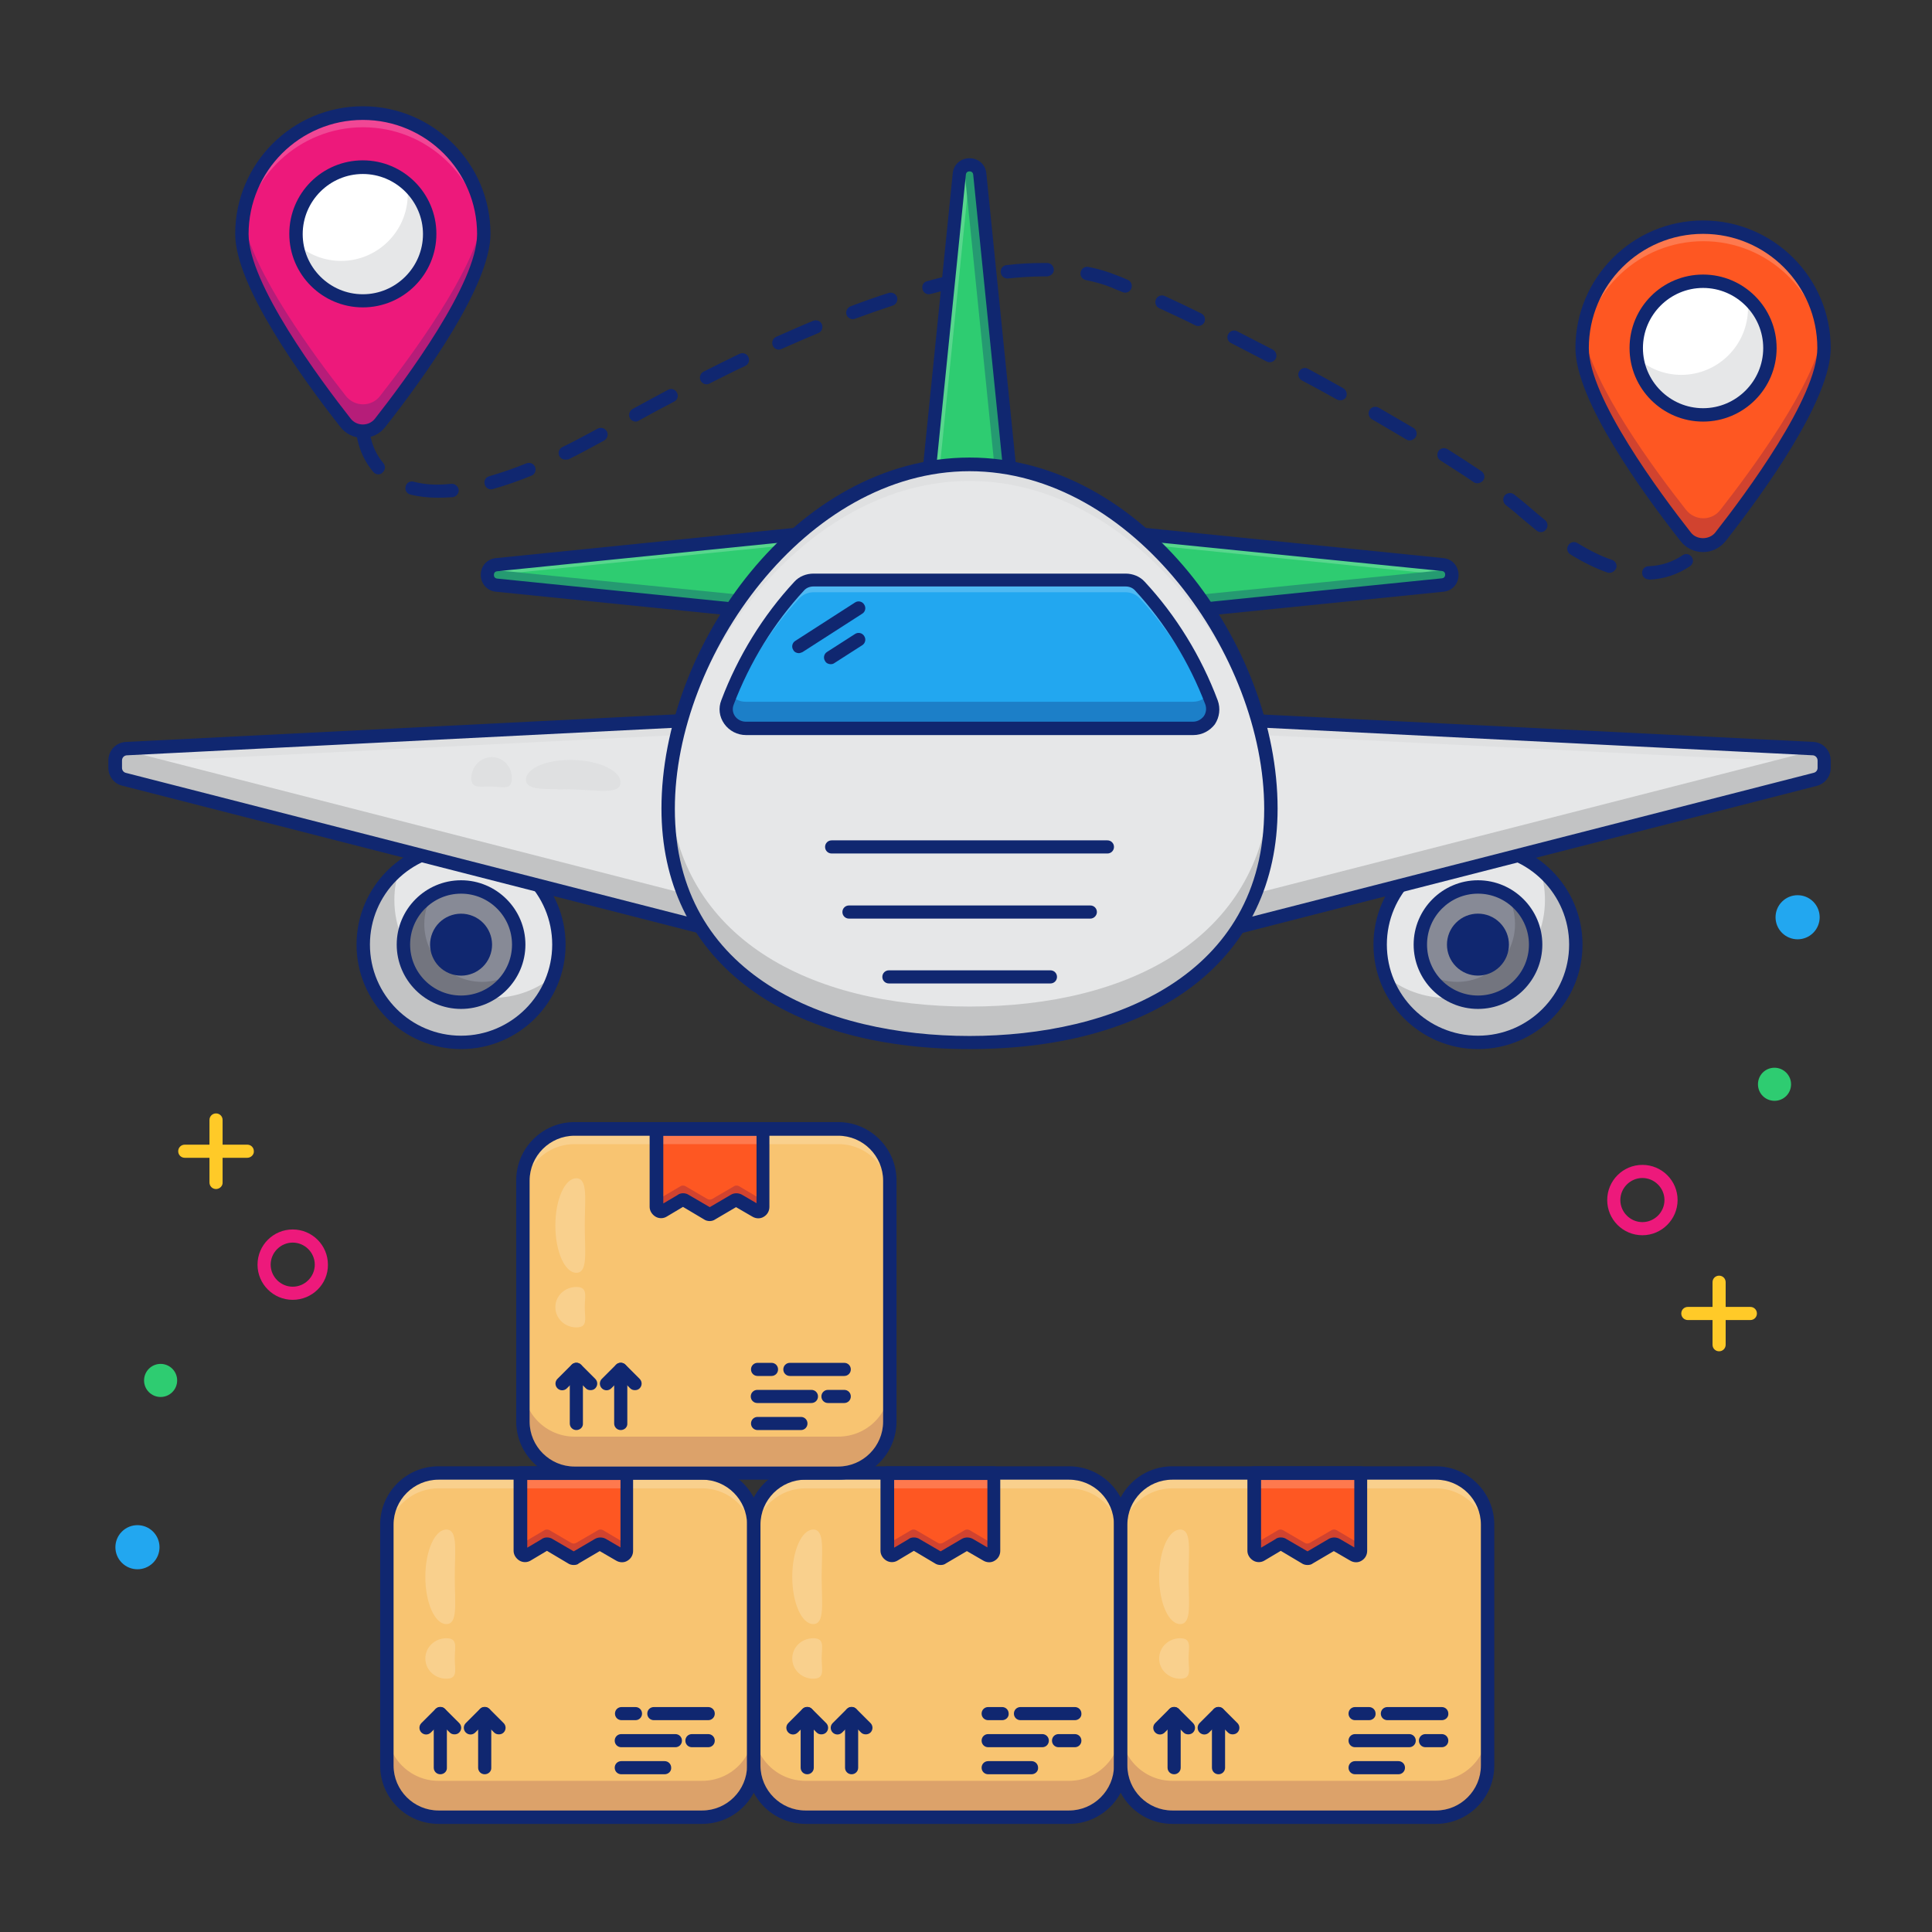 <svg width="200" height="200" viewBox="0 0 200 200" fill="none" xmlns="http://www.w3.org/2000/svg">
<rect x="0" y="0" width="200" height="200" fill="#333333" stroke="none"/>
<path d="M170.674 59.977C170.293 59.977 169.994 59.678 169.994 59.325C169.967 58.945 170.266 58.618 170.647 58.618C171.952 58.564 173.148 58.184 174.181 57.477C174.507 57.259 174.915 57.341 175.133 57.667C175.35 57.993 175.269 58.401 174.942 58.618C173.692 59.461 172.251 59.95 170.701 60.005C170.701 59.977 170.674 59.977 170.674 59.977ZM166.623 59.298C166.541 59.298 166.46 59.298 166.405 59.271C165.182 58.836 163.877 58.211 162.572 57.395C162.246 57.205 162.137 56.77 162.354 56.444C162.545 56.118 162.98 56.009 163.306 56.227C164.557 56.988 165.753 57.586 166.895 57.966C167.248 58.102 167.438 58.483 167.303 58.836C167.167 59.108 166.895 59.298 166.623 59.298ZM177.253 55.629C177.145 55.629 177.036 55.602 176.927 55.547C176.601 55.384 176.465 54.949 176.628 54.623C176.764 54.378 176.818 54.242 176.818 54.215C176.954 53.862 177.362 53.672 177.716 53.808C178.069 53.944 178.259 54.351 178.123 54.705C178.123 54.705 178.042 54.922 177.879 55.248C177.743 55.493 177.498 55.629 177.253 55.629ZM159.5 55.085C159.336 55.085 159.2 55.031 159.065 54.922C158.494 54.46 157.923 53.971 157.297 53.454C156.889 53.074 156.4 52.693 155.884 52.286C155.584 52.041 155.53 51.606 155.748 51.307C155.992 51.008 156.427 50.954 156.726 51.171C157.27 51.606 157.787 52.014 158.222 52.394C158.82 52.911 159.364 53.373 159.935 53.835C160.234 54.079 160.288 54.514 160.043 54.813C159.907 55.004 159.717 55.085 159.5 55.085ZM45.337 51.525C44.304 51.525 43.352 51.416 42.482 51.198C42.102 51.09 41.884 50.736 41.993 50.356C42.074 49.975 42.455 49.758 42.836 49.867C43.95 50.166 45.201 50.247 46.723 50.084C47.104 50.057 47.43 50.329 47.485 50.709C47.512 51.09 47.24 51.416 46.859 51.47C46.316 51.497 45.799 51.525 45.337 51.525ZM50.829 50.655C50.53 50.655 50.258 50.465 50.176 50.138C50.068 49.758 50.285 49.377 50.666 49.296C51.862 48.943 53.167 48.508 54.499 47.964C54.853 47.828 55.261 47.991 55.396 48.345C55.532 48.698 55.369 49.106 55.016 49.242C53.629 49.812 52.27 50.274 51.019 50.628C50.965 50.628 50.883 50.655 50.829 50.655ZM152.947 50.03C152.811 50.03 152.675 50.002 152.567 49.921C151.506 49.187 150.337 48.453 149.114 47.665C148.787 47.475 148.706 47.04 148.896 46.714C149.087 46.388 149.522 46.306 149.848 46.496C151.098 47.285 152.268 48.046 153.355 48.779C153.681 48.997 153.763 49.432 153.545 49.731C153.382 49.921 153.165 50.03 152.947 50.03ZM39.165 49.106C38.975 49.106 38.785 49.024 38.649 48.861C37.017 46.958 36.881 44.784 36.881 44.675C36.854 44.295 37.153 43.969 37.534 43.941C37.914 43.941 38.241 44.213 38.268 44.594C38.268 44.621 38.377 46.415 39.682 47.937C39.926 48.236 39.899 48.671 39.6 48.915C39.491 49.051 39.328 49.106 39.165 49.106ZM58.523 47.584C58.278 47.584 58.034 47.448 57.898 47.203C57.735 46.85 57.87 46.442 58.224 46.279C59.393 45.708 60.617 45.056 61.867 44.376C62.193 44.186 62.629 44.322 62.819 44.648C63.009 44.974 62.873 45.409 62.547 45.599C61.269 46.306 60.046 46.958 58.849 47.556C58.741 47.556 58.632 47.584 58.523 47.584ZM145.933 45.599C145.824 45.599 145.688 45.572 145.579 45.491C144.41 44.811 143.241 44.105 142.018 43.398C141.691 43.208 141.583 42.773 141.773 42.447C141.963 42.12 142.398 42.012 142.725 42.202C143.948 42.909 145.144 43.615 146.313 44.295C146.64 44.485 146.748 44.92 146.558 45.246C146.395 45.464 146.15 45.599 145.933 45.599ZM65.809 43.642C65.565 43.642 65.32 43.507 65.211 43.289C65.021 42.963 65.157 42.528 65.483 42.338C66.734 41.658 67.93 41.006 69.154 40.354C69.48 40.163 69.915 40.299 70.078 40.653C70.268 40.979 70.132 41.414 69.779 41.577C68.583 42.202 67.359 42.854 66.136 43.534C66.027 43.615 65.918 43.642 65.809 43.642ZM138.728 41.441C138.619 41.441 138.51 41.414 138.402 41.359C137.205 40.68 135.982 40.028 134.758 39.375C134.432 39.185 134.296 38.777 134.487 38.451C134.677 38.125 135.085 37.989 135.411 38.179C136.634 38.832 137.858 39.511 139.054 40.191C139.38 40.381 139.516 40.789 139.326 41.142C139.217 41.332 138.973 41.441 138.728 41.441ZM73.15 39.783C72.906 39.783 72.661 39.647 72.525 39.403C72.362 39.049 72.498 38.642 72.824 38.478C74.102 37.826 75.325 37.228 76.549 36.63C76.902 36.467 77.31 36.603 77.473 36.956C77.636 37.31 77.5 37.717 77.147 37.88C75.923 38.451 74.7 39.076 73.449 39.702C73.368 39.756 73.259 39.783 73.15 39.783ZM131.441 37.5C131.333 37.5 131.224 37.473 131.115 37.418C129.865 36.766 128.641 36.141 127.445 35.516C127.091 35.353 126.955 34.918 127.146 34.592C127.309 34.266 127.744 34.102 128.07 34.293C129.266 34.918 130.517 35.543 131.768 36.195C132.094 36.386 132.23 36.793 132.067 37.119C131.931 37.364 131.686 37.5 131.441 37.5ZM80.627 36.195C80.355 36.195 80.11 36.032 80.002 35.788C79.838 35.434 80.002 35.027 80.355 34.864C81.66 34.293 82.938 33.722 84.189 33.206C84.542 33.07 84.95 33.233 85.086 33.586C85.222 33.939 85.059 34.347 84.705 34.483C83.482 34.999 82.204 35.543 80.926 36.114C80.817 36.168 80.709 36.195 80.627 36.195ZM124.019 33.749C123.91 33.749 123.802 33.722 123.72 33.668C122.415 33.015 121.164 32.444 119.995 31.901C119.642 31.738 119.506 31.33 119.669 30.977C119.832 30.623 120.24 30.488 120.593 30.651C121.762 31.194 123.04 31.792 124.345 32.444C124.699 32.608 124.835 33.015 124.672 33.369C124.536 33.613 124.291 33.749 124.019 33.749ZM88.294 33.042C88.022 33.042 87.75 32.879 87.641 32.608C87.505 32.254 87.696 31.847 88.049 31.711C89.409 31.194 90.714 30.732 91.992 30.325C92.345 30.216 92.753 30.406 92.862 30.759C92.97 31.113 92.78 31.52 92.427 31.629C91.176 32.037 89.871 32.499 88.539 32.988C88.457 33.015 88.376 33.042 88.294 33.042ZM96.151 30.46C95.852 30.46 95.58 30.27 95.499 29.944C95.39 29.564 95.608 29.183 95.988 29.102C97.375 28.721 98.761 28.395 100.066 28.123C100.447 28.041 100.8 28.286 100.882 28.667C100.964 29.047 100.719 29.4 100.338 29.482C99.061 29.754 97.728 30.053 96.342 30.433C96.287 30.433 96.233 30.46 96.151 30.46ZM116.488 30.297C116.406 30.297 116.298 30.27 116.216 30.243C115.808 30.08 115.4 29.917 115.047 29.754C114.231 29.428 113.361 29.183 112.41 28.993C112.029 28.911 111.784 28.558 111.866 28.177C111.948 27.797 112.301 27.552 112.682 27.634C113.688 27.824 114.666 28.123 115.536 28.476C115.917 28.612 116.325 28.775 116.733 28.966C117.086 29.102 117.249 29.509 117.113 29.863C117.005 30.134 116.733 30.297 116.488 30.297ZM104.281 28.83C103.927 28.83 103.628 28.558 103.601 28.204C103.546 27.824 103.818 27.471 104.199 27.444C105.531 27.28 106.836 27.226 108.033 27.226H108.413C108.794 27.226 109.093 27.552 109.093 27.933C109.093 28.313 108.767 28.585 108.386 28.612H108.033C106.863 28.612 105.64 28.694 104.335 28.83C104.335 28.83 104.308 28.83 104.281 28.83Z" fill="#102770"/>
<path d="M94.357 66.799H106.375L101.454 18.012C101.318 16.735 99.442 16.735 99.333 18.012L94.357 66.799Z" fill="#2ECC71"/>
<g opacity="0.2">
<path d="M100.91 17.169C100.611 17.332 100.393 17.604 100.366 18.012L95.418 66.799H94.385L99.306 18.012C99.414 17.142 100.284 16.87 100.91 17.169Z" fill="white"/>
</g>
<path d="M101.427 18.012L106.375 66.799H104.825L99.931 18.529C99.877 18.121 99.66 17.849 99.388 17.686C99.768 16.735 101.318 16.843 101.427 18.012Z" fill="#259A71"/>
<path d="M106.375 67.506H94.357C94.167 67.506 93.977 67.425 93.841 67.289C93.705 67.153 93.65 66.963 93.678 66.745L98.626 17.958C98.707 17.034 99.442 16.381 100.366 16.381C101.29 16.381 102.024 17.034 102.106 17.958L107.054 66.745C107.081 66.935 107 67.126 106.891 67.289C106.755 67.425 106.565 67.506 106.375 67.506ZM95.119 66.12H105.613L100.747 18.094C100.719 17.795 100.502 17.74 100.366 17.74C100.23 17.74 100.013 17.795 99.985 18.094L95.119 66.12Z" fill="#102770"/>
<path d="M100.229 53.509V65.522L51.427 60.575C50.149 60.439 50.149 58.564 51.427 58.455L100.229 53.509Z" fill="#2ECC71"/>
<g opacity="0.2">
<path d="M50.585 60.032C50.748 59.733 51.02 59.515 51.428 59.488L100.23 54.541V53.509L51.428 58.455C50.557 58.537 50.258 59.434 50.585 60.032Z" fill="white"/>
</g>
<path d="M51.427 60.575L100.23 65.495V63.946L51.944 59.081C51.536 59.026 51.264 58.809 51.101 58.537C50.149 58.917 50.231 60.467 51.427 60.575Z" fill="#259A71"/>
<path d="M100.23 66.202C100.202 66.202 100.175 66.202 100.148 66.202L51.346 61.255C50.421 61.173 49.769 60.412 49.769 59.515C49.769 58.591 50.421 57.858 51.346 57.776L100.148 52.829C100.338 52.802 100.529 52.884 100.692 52.992C100.828 53.128 100.909 53.319 100.909 53.509V65.522C100.909 65.712 100.828 65.903 100.692 66.038C100.556 66.12 100.393 66.202 100.23 66.202ZM99.523 54.27L51.481 59.135C51.182 59.162 51.128 59.38 51.128 59.515C51.128 59.651 51.182 59.869 51.481 59.896L99.523 64.761V54.27Z" fill="#102770"/>
<path d="M54.897 104.957C58.858 100.998 58.858 94.579 54.897 90.62C50.937 86.661 44.516 86.661 40.556 90.62C36.596 94.579 36.596 100.998 40.556 104.957C44.516 108.916 50.937 108.916 54.897 104.957Z" fill="#E6E7E8"/>
<path d="M37.615 97.784C37.615 103.383 42.156 107.922 47.757 107.922C52.215 107.922 55.995 105.041 57.327 101.019C55.587 102.459 53.357 103.302 50.965 103.302C45.364 103.302 40.824 98.763 40.824 93.164C40.824 92.022 41.014 90.935 41.367 89.929C39.056 91.778 37.615 94.604 37.615 97.784Z" fill="#C2C3C4"/>
<path d="M48.689 103.688C51.95 103.159 54.164 100.087 53.635 96.827C53.106 93.568 50.033 91.354 46.773 91.883C43.512 92.412 41.297 95.483 41.827 98.743C42.356 102.003 45.428 104.217 48.689 103.688Z" fill="#878A96"/>
<path d="M41.776 97.784C41.776 101.073 44.44 103.764 47.757 103.764C49.959 103.764 51.862 102.568 52.923 100.828C52.026 101.345 50.992 101.644 49.905 101.644C46.615 101.644 43.923 98.98 43.923 95.664C43.923 94.55 44.223 93.517 44.739 92.647C42.945 93.653 41.776 95.582 41.776 97.784Z" fill="#73757F"/>
<path d="M47.73 108.601C41.748 108.601 36.909 103.736 36.909 97.784C36.909 91.805 41.775 86.967 47.73 86.967C53.684 86.967 58.55 91.832 58.55 97.784C58.55 103.763 53.711 108.601 47.73 108.601ZM47.73 88.353C42.509 88.353 38.295 92.593 38.295 97.784C38.295 103.002 42.537 107.215 47.73 107.215C52.922 107.215 57.164 102.975 57.164 97.784C57.164 92.593 52.95 88.353 47.73 88.353Z" fill="#102770"/>
<path d="M47.729 104.443C44.059 104.443 41.068 101.453 41.068 97.784C41.068 94.115 44.059 91.125 47.729 91.125C51.4 91.125 54.391 94.115 54.391 97.784C54.391 101.453 51.4 104.443 47.729 104.443ZM47.729 92.511C44.82 92.511 42.455 94.876 42.455 97.784C42.455 100.692 44.82 103.057 47.729 103.057C50.639 103.057 53.004 100.692 53.004 97.784C53.004 94.876 50.639 92.511 47.729 92.511Z" fill="#102770"/>
<path d="M50.694 99.019C51.373 97.383 50.595 95.507 48.958 94.829C47.321 94.151 45.444 94.928 44.766 96.564C44.088 98.201 44.866 100.077 46.503 100.755C48.14 101.433 50.016 100.656 50.694 99.019Z" fill="#102770"/>
<path d="M84.107 73.921V98.898L12.847 80.688C12.303 80.552 11.896 80.063 11.896 79.492V78.731C11.896 78.052 12.439 77.508 13.092 77.508L84.107 73.921Z" fill="#E6E7E8"/>
<g opacity="0.2">
<path d="M11.923 78.731V79.492C11.923 79.628 11.95 79.737 11.977 79.846C12.113 79.329 12.575 78.949 13.119 78.949L84.107 75.388V73.921L13.119 77.481C12.467 77.508 11.923 78.052 11.923 78.731Z" fill="#C2C3C4"/>
</g>
<path d="M11.923 78.731V79.492C11.923 80.063 12.303 80.552 12.874 80.688L84.134 98.925V95.909L12.847 77.644C12.766 77.644 12.711 77.59 12.657 77.562C12.63 77.562 12.63 77.562 12.63 77.562C12.222 77.78 11.923 78.215 11.923 78.731Z" fill="#C2C3C4"/>
<path d="M84.107 99.605C84.053 99.605 83.998 99.605 83.944 99.578L12.684 81.341C11.814 81.15 11.216 80.362 11.216 79.492V78.731C11.216 77.671 12.031 76.829 13.092 76.802L84.053 73.241C84.243 73.241 84.433 73.295 84.569 73.431C84.705 73.567 84.787 73.73 84.787 73.921V98.898C84.787 99.116 84.678 99.306 84.515 99.442C84.406 99.551 84.27 99.605 84.107 99.605ZM83.427 74.654L13.173 78.188C12.847 78.188 12.63 78.432 12.63 78.731V79.492C12.63 79.737 12.793 79.954 13.037 80.009L83.427 98.029V74.654Z" fill="#102770"/>
<path d="M100.528 53.509V65.522L149.331 60.575C150.609 60.439 150.609 58.564 149.331 58.455L100.528 53.509Z" fill="#2ECC71"/>
<g opacity="0.2">
<path d="M150.174 60.032C150.011 59.733 149.739 59.515 149.331 59.488L100.528 54.541V53.509L149.331 58.428C150.201 58.537 150.473 59.434 150.174 60.032Z" fill="white"/>
</g>
<path d="M149.331 60.575L100.528 65.495V63.946L148.814 59.081C149.222 59.026 149.494 58.809 149.657 58.537C150.609 58.917 150.5 60.467 149.331 60.575Z" fill="#259A71"/>
<path d="M100.528 66.201C100.365 66.201 100.202 66.147 100.066 66.011C99.93 65.875 99.849 65.685 99.849 65.495V53.509C99.849 53.318 99.93 53.128 100.066 52.992C100.202 52.856 100.392 52.802 100.61 52.829L149.412 57.776C150.337 57.857 150.989 58.618 150.989 59.515C150.989 60.439 150.337 61.173 149.412 61.255L100.61 66.201C100.556 66.201 100.556 66.201 100.528 66.201ZM101.208 54.27V64.734L149.249 59.869C149.548 59.842 149.603 59.624 149.603 59.488C149.603 59.352 149.548 59.135 149.249 59.108L101.208 54.27Z" fill="#102770"/>
<path d="M160.168 104.956C164.128 100.997 164.128 94.578 160.168 90.619C156.207 86.66 149.786 86.66 145.826 90.619C141.866 94.578 141.866 100.997 145.826 104.956C149.786 108.915 156.207 108.915 160.168 104.956Z" fill="#E6E7E8"/>
<path d="M163.142 97.784C163.142 103.383 158.602 107.922 153.001 107.922C148.542 107.922 144.763 105.041 143.431 101.019C145.171 102.459 147.4 103.302 149.793 103.302C155.393 103.302 159.934 98.763 159.934 93.164C159.934 92.022 159.744 90.935 159.39 89.929C161.674 91.778 163.142 94.604 163.142 97.784Z" fill="#C2C3C4"/>
<path d="M158.906 98.748C159.436 95.488 157.221 92.416 153.96 91.888C150.699 91.358 147.627 93.572 147.098 96.832C146.569 100.092 148.783 103.163 152.044 103.692C155.305 104.221 158.377 102.008 158.906 98.748Z" fill="#878A96"/>
<path d="M158.983 97.784C158.983 101.073 156.319 103.764 153.002 103.764C150.799 103.764 148.896 102.568 147.836 100.828C148.733 101.345 149.766 101.644 150.854 101.644C154.144 101.644 156.835 98.98 156.835 95.664C156.835 94.55 156.536 93.517 156.02 92.647C157.787 93.653 158.983 95.583 158.983 97.784Z" fill="#73757F"/>
<path d="M153.002 108.602C147.02 108.602 142.181 103.736 142.181 97.784C142.181 91.805 147.047 86.967 153.002 86.967C158.983 86.967 163.822 91.832 163.822 97.784C163.822 103.764 158.983 108.602 153.002 108.602ZM153.002 88.353C147.781 88.353 143.567 92.593 143.567 97.784C143.567 103.003 147.809 107.215 153.002 107.215C158.222 107.215 162.436 102.975 162.436 97.784C162.436 92.593 158.222 88.353 153.002 88.353Z" fill="#102770"/>
<path d="M153.001 104.443C149.331 104.443 146.34 101.453 146.34 97.784C146.34 94.115 149.331 91.125 153.001 91.125C156.671 91.125 159.662 94.115 159.662 97.784C159.662 101.453 156.671 104.443 153.001 104.443ZM153.001 92.511C150.092 92.511 147.726 94.876 147.726 97.784C147.726 100.692 150.092 103.057 153.001 103.057C155.91 103.057 158.275 100.692 158.275 97.784C158.275 94.876 155.91 92.511 153.001 92.511Z" fill="#102770"/>
<path d="M155.265 100.055C156.518 98.803 156.518 96.772 155.265 95.519C154.013 94.267 151.981 94.267 150.728 95.519C149.476 96.772 149.476 98.803 150.728 100.055C151.981 101.307 154.013 101.308 155.265 100.055Z" fill="#102770"/>
<path d="M116.624 73.921V98.898L187.884 80.688C188.428 80.552 188.836 80.063 188.836 79.492V78.731C188.836 78.052 188.292 77.508 187.639 77.508L116.624 73.921Z" fill="#E6E7E8"/>
<g opacity="0.2">
<path d="M188.808 78.731V79.492C188.808 79.628 188.781 79.737 188.754 79.846C188.618 79.329 188.156 78.949 187.612 78.949L116.624 75.388V73.921L187.612 77.481C188.292 77.508 188.808 78.052 188.808 78.731Z" fill="#C2C3C4"/>
</g>
<path d="M188.808 78.731V79.492C188.808 80.063 188.428 80.552 187.857 80.688L116.597 98.926V95.909L187.857 77.671C187.938 77.671 187.993 77.617 188.047 77.59C188.074 77.59 188.074 77.59 188.074 77.59C188.509 77.78 188.808 78.215 188.808 78.731Z" fill="#C2C3C4"/>
<path d="M116.624 99.605C116.461 99.605 116.325 99.551 116.189 99.469C116.026 99.333 115.917 99.143 115.917 98.925V73.948C115.917 73.757 115.999 73.567 116.134 73.458C116.27 73.322 116.461 73.268 116.651 73.268L187.666 76.801C188.699 76.829 189.515 77.671 189.515 78.731V79.492C189.515 80.389 188.917 81.15 188.02 81.368L116.787 99.605C116.733 99.605 116.678 99.605 116.624 99.605ZM117.331 74.654V98.029L187.721 80.009C187.993 79.954 188.156 79.737 188.156 79.492V78.731C188.156 78.432 187.911 78.188 187.639 78.188L117.331 74.654Z" fill="#102770"/>
<path d="M131.577 83.705C131.577 100.23 117.602 107.922 100.365 107.922C83.128 107.922 69.153 100.23 69.153 83.705C69.153 67.18 83.128 48.073 100.365 48.073C117.602 48.073 131.577 67.18 131.577 83.705Z" fill="#E6E7E8"/>
<g opacity="0.2">
<path d="M131.577 83.732C131.577 84.004 131.577 84.276 131.55 84.575C131.115 68.24 117.303 49.785 100.365 49.785C83.427 49.785 69.643 68.267 69.18 84.575C69.153 84.303 69.153 84.031 69.153 83.732C69.153 67.207 83.128 48.1 100.365 48.1C117.602 48.073 131.577 67.207 131.577 83.732Z" fill="#C2C3C4"/>
</g>
<path d="M131.577 83.732C131.577 100.257 117.602 107.922 100.365 107.922C83.128 107.922 69.153 100.23 69.153 83.732C69.153 83.107 69.18 82.482 69.235 81.83C70.241 97.105 83.781 104.198 100.365 104.198C116.95 104.198 130.49 97.077 131.496 81.83C131.55 82.455 131.577 83.107 131.577 83.732Z" fill="#C2C3C4"/>
<path d="M123.529 75.388H77.228C75.814 75.388 74.835 74.002 75.325 72.697C76.983 68.294 79.539 64.109 82.747 60.657C83.128 60.249 83.672 60.032 84.215 60.032H116.515C117.086 60.032 117.602 60.249 117.983 60.657C121.191 64.109 123.747 68.322 125.405 72.697C125.922 74.002 124.916 75.388 123.529 75.388Z" fill="#22A7F0"/>
<g opacity="0.2">
<path d="M125.433 74.029C125.433 74.029 125.405 74.002 125.405 73.975C123.747 69.572 121.191 65.386 117.983 61.934C117.602 61.527 117.059 61.309 116.515 61.309H84.216C83.672 61.309 83.128 61.527 82.747 61.934C79.539 65.386 76.984 69.599 75.325 73.975C75.325 74.002 75.298 74.002 75.298 74.029C75.135 73.621 75.135 73.132 75.325 72.697C76.984 68.294 79.539 64.109 82.747 60.657C83.128 60.249 83.672 60.032 84.216 60.032H116.515C117.059 60.032 117.602 60.249 117.983 60.657C121.191 64.109 123.747 68.322 125.405 72.697C125.596 73.159 125.596 73.621 125.433 74.029Z" fill="white"/>
</g>
<path d="M123.53 75.415H77.201C75.815 75.415 74.809 74.029 75.298 72.697C75.407 72.425 75.516 72.154 75.624 71.882C75.978 72.344 76.549 72.643 77.174 72.643H123.503C124.155 72.643 124.699 72.344 125.052 71.882C125.188 72.154 125.297 72.425 125.379 72.697C125.922 74.002 124.916 75.415 123.53 75.415Z" fill="#1C7FC8"/>
<path d="M100.365 108.602C80.681 108.602 68.474 99.061 68.474 83.705C68.474 66.908 82.394 47.366 100.365 47.366C118.337 47.366 132.257 66.881 132.257 83.705C132.257 99.061 120.049 108.602 100.365 108.602ZM100.365 48.779C83.454 48.779 69.86 67.887 69.86 83.732C69.86 101.073 85.629 107.243 100.365 107.243C115.101 107.243 130.87 101.073 130.87 83.732C130.87 67.887 117.276 48.779 100.365 48.779Z" fill="#102770"/>
<path d="M123.53 76.095H77.229C76.332 76.095 75.489 75.66 74.972 74.926C74.456 74.192 74.347 73.295 74.673 72.48C76.386 67.941 78.996 63.701 82.231 60.222C82.721 59.678 83.455 59.379 84.216 59.379H116.516C117.277 59.379 118.011 59.678 118.5 60.222C121.736 63.701 124.346 67.941 126.059 72.507C126.358 73.323 126.249 74.247 125.76 74.98C125.243 75.66 124.427 76.095 123.53 76.095ZM84.216 60.711C83.836 60.711 83.482 60.847 83.237 61.119C80.138 64.462 77.61 68.566 75.951 72.942C75.788 73.35 75.842 73.784 76.087 74.138C76.332 74.491 76.767 74.709 77.202 74.709H123.503C123.938 74.709 124.346 74.491 124.618 74.138C124.862 73.784 124.917 73.35 124.781 72.942C123.122 68.566 120.594 64.462 117.494 61.119C117.25 60.847 116.896 60.711 116.516 60.711H84.216Z" fill="#102770"/>
<path d="M114.639 88.353H86.092C85.711 88.353 85.412 88.054 85.412 87.673C85.412 87.293 85.711 86.994 86.092 86.994H114.639C115.02 86.994 115.319 87.293 115.319 87.673C115.319 88.054 115.02 88.353 114.639 88.353Z" fill="#102770"/>
<path d="M112.872 95.093H87.886C87.505 95.093 87.206 94.794 87.206 94.414C87.206 94.033 87.505 93.734 87.886 93.734H112.872C113.252 93.734 113.551 94.033 113.551 94.414C113.551 94.767 113.252 95.093 112.872 95.093Z" fill="#102770"/>
<path d="M108.739 101.807H92.019C91.638 101.807 91.339 101.508 91.339 101.127C91.339 100.747 91.638 100.448 92.019 100.448H108.739C109.12 100.448 109.419 100.747 109.419 101.127C109.419 101.508 109.12 101.807 108.739 101.807Z" fill="#102770"/>
<path d="M82.693 67.615C82.475 67.615 82.231 67.506 82.122 67.289C81.904 66.962 82.013 66.528 82.34 66.337L88.511 62.369C88.837 62.152 89.272 62.26 89.463 62.587C89.68 62.913 89.572 63.348 89.245 63.538L83.073 67.506C82.938 67.56 82.802 67.615 82.693 67.615Z" fill="#102770"/>
<path d="M85.983 68.756C85.765 68.756 85.521 68.648 85.412 68.43C85.195 68.104 85.303 67.669 85.629 67.479L88.511 65.631C88.838 65.413 89.273 65.522 89.463 65.848C89.68 66.174 89.572 66.609 89.246 66.799L86.364 68.648C86.255 68.729 86.119 68.756 85.983 68.756Z" fill="#102770"/>
<path d="M78.017 157.851V182.802C78.017 185.737 75.624 188.129 72.688 188.129H45.391C42.455 188.129 40.062 185.737 40.062 182.802V157.851C40.062 154.888 42.455 152.497 45.391 152.497H72.688C75.651 152.497 78.017 154.888 78.017 157.851Z" fill="#F8C471"/>
<g opacity="0.2">
<path d="M78.017 157.851V159.427C78.017 156.465 75.624 154.073 72.688 154.073H45.391C42.455 154.073 40.062 156.465 40.062 159.427V157.851C40.062 154.888 42.455 152.497 45.391 152.497H72.688C75.651 152.497 78.017 154.888 78.017 157.851Z" fill="white"/>
</g>
<path d="M78.017 179.024V182.774C78.017 185.71 75.624 188.102 72.688 188.102H45.391C42.455 188.102 40.062 185.71 40.062 182.774V179.024C40.062 181.959 42.455 184.351 45.391 184.351H72.688C75.651 184.351 78.017 181.959 78.017 179.024Z" fill="#DCA26A"/>
<path d="M64.912 152.497V160.569C64.912 160.949 64.505 161.167 64.206 160.977L62.411 159.917C62.275 159.835 62.085 159.835 61.922 159.917L59.638 161.248C59.502 161.357 59.312 161.357 59.148 161.248L56.865 159.917C56.729 159.835 56.538 159.835 56.375 159.917L54.581 160.977C54.255 161.167 53.874 160.949 53.874 160.569V152.497H64.912Z" fill="#FE5722"/>
<path d="M64.912 159.047V160.542C64.912 160.922 64.505 161.14 64.206 160.95L62.411 159.89C62.275 159.808 62.085 159.808 61.922 159.89L59.638 161.221C59.502 161.33 59.312 161.33 59.148 161.221L56.865 159.89C56.729 159.808 56.538 159.808 56.375 159.89L54.581 160.95C54.255 161.14 53.874 160.922 53.874 160.542V159.047C53.874 159.427 54.282 159.645 54.581 159.455L56.375 158.395C56.511 158.313 56.702 158.313 56.865 158.395L59.148 159.726C59.285 159.808 59.475 159.808 59.638 159.726L61.922 158.395C62.058 158.313 62.248 158.313 62.411 158.395L64.206 159.455C64.505 159.672 64.912 159.427 64.912 159.047Z" fill="#D1432F"/>
<path d="M72.688 188.808H45.391C42.074 188.808 39.355 186.118 39.355 182.775V157.824C39.355 154.508 42.047 151.79 45.391 151.79H72.688C76.005 151.79 78.724 154.508 78.724 157.824V182.775C78.724 186.118 76.005 188.808 72.688 188.808ZM45.391 153.176C42.836 153.176 40.742 155.269 40.742 157.824V182.775C40.742 185.329 42.836 187.422 45.391 187.422H72.688C75.244 187.422 77.337 185.329 77.337 182.775V157.824C77.337 155.269 75.244 153.176 72.688 153.176H45.391Z" fill="#102770"/>
<g opacity="0.2">
<path d="M64.885 152.497H53.874V154.073H64.885V152.497Z" fill="white"/>
</g>
<path d="M59.393 162.009C59.176 162.009 58.958 161.955 58.768 161.819L56.62 160.542L54.934 161.547C54.581 161.765 54.119 161.765 53.765 161.547C53.412 161.33 53.167 160.949 53.167 160.542V152.469C53.167 152.089 53.466 151.79 53.847 151.79H64.858C65.239 151.79 65.538 152.089 65.538 152.469V160.542C65.538 160.976 65.32 161.357 64.939 161.574C64.586 161.792 64.124 161.765 63.77 161.547L62.085 160.569L59.91 161.846C59.828 161.955 59.611 162.009 59.393 162.009ZM59.284 160.65C59.257 160.678 59.284 160.678 59.284 160.65V160.65ZM56.62 159.155C56.837 159.155 57.055 159.21 57.245 159.346L59.393 160.596L61.568 159.319C61.922 159.101 62.411 159.101 62.792 159.346L64.233 160.188V153.203H54.581V160.215L56.049 159.346C56.212 159.21 56.43 159.155 56.62 159.155ZM62.03 160.514C62.057 160.514 62.057 160.514 62.03 160.514V160.514ZM54.255 160.379C54.227 160.379 54.227 160.379 54.255 160.379V160.379Z" fill="#102770"/>
<path d="M47.05 179.54C46.859 179.54 46.696 179.486 46.56 179.35L45.582 178.371L44.603 179.35C44.331 179.622 43.896 179.622 43.624 179.35C43.352 179.078 43.352 178.643 43.624 178.371L45.092 176.904C45.364 176.632 45.799 176.632 46.071 176.904L47.539 178.371C47.811 178.643 47.811 179.078 47.539 179.35C47.403 179.486 47.24 179.54 47.05 179.54Z" fill="#102770"/>
<path d="M45.581 183.671C45.201 183.671 44.902 183.372 44.902 182.992V177.393C44.902 177.012 45.201 176.714 45.581 176.714C45.962 176.714 46.261 177.012 46.261 177.393V182.992C46.288 183.372 45.962 183.671 45.581 183.671Z" fill="#102770"/>
<path d="M51.645 179.54C51.454 179.54 51.291 179.486 51.155 179.35L50.176 178.371L49.198 179.35C48.926 179.622 48.491 179.622 48.219 179.35C47.947 179.078 47.947 178.643 48.219 178.371L49.687 176.904C49.959 176.632 50.394 176.632 50.666 176.904L52.134 178.371C52.406 178.643 52.406 179.078 52.134 179.35C51.998 179.486 51.835 179.54 51.645 179.54Z" fill="#102770"/>
<path d="M50.176 183.671C49.795 183.671 49.496 183.372 49.496 182.992V177.393C49.496 177.012 49.795 176.714 50.176 176.714C50.557 176.714 50.856 177.012 50.856 177.393V182.992C50.883 183.372 50.557 183.671 50.176 183.671Z" fill="#102770"/>
<path d="M73.313 178.072H67.685C67.305 178.072 67.006 177.774 67.006 177.393C67.006 177.012 67.305 176.714 67.685 176.714H73.313C73.694 176.714 73.993 177.012 73.993 177.393C73.993 177.774 73.694 178.072 73.313 178.072Z" fill="#102770"/>
<path d="M65.783 178.072H64.342C63.961 178.072 63.662 177.774 63.662 177.393C63.662 177.012 63.961 176.714 64.342 176.714H65.783C66.163 176.714 66.463 177.012 66.463 177.393C66.463 177.774 66.163 178.072 65.783 178.072Z" fill="#102770"/>
<path d="M73.314 180.872H71.628C71.247 180.872 70.948 180.573 70.948 180.193C70.948 179.812 71.247 179.513 71.628 179.513H73.314C73.694 179.513 73.993 179.812 73.993 180.193C73.993 180.573 73.694 180.872 73.314 180.872Z" fill="#102770"/>
<path d="M69.915 180.872H64.314C63.934 180.872 63.635 180.573 63.635 180.193C63.635 179.812 63.934 179.513 64.314 179.513H69.915C70.296 179.513 70.595 179.812 70.595 180.193C70.595 180.573 70.296 180.872 69.915 180.872Z" fill="#102770"/>
<path d="M68.8 183.671H64.314C63.934 183.671 63.635 183.373 63.635 182.992C63.635 182.611 63.934 182.312 64.314 182.312H68.8C69.181 182.312 69.48 182.611 69.48 182.992C69.507 183.373 69.181 183.671 68.8 183.671Z" fill="#102770"/>
<path d="M115.998 157.851V182.802C115.998 185.737 113.606 188.129 110.669 188.129H83.373C80.436 188.129 78.044 185.737 78.044 182.802V157.851C78.044 154.888 80.436 152.496 83.373 152.496H110.669C113.606 152.496 115.998 154.888 115.998 157.851Z" fill="#F8C471"/>
<g opacity="0.2">
<path d="M115.998 157.851V159.427C115.998 156.465 113.606 154.073 110.669 154.073H83.373C80.436 154.073 78.044 156.465 78.044 159.427V157.851C78.044 154.888 80.436 152.496 83.373 152.496H110.669C113.606 152.496 115.998 154.888 115.998 157.851Z" fill="white"/>
</g>
<path d="M115.998 179.024V182.774C115.998 185.71 113.606 188.102 110.669 188.102H83.373C80.436 188.102 78.044 185.71 78.044 182.774V179.024C78.044 181.959 80.436 184.351 83.373 184.351H110.669C113.606 184.351 115.998 181.959 115.998 179.024Z" fill="#DCA26A"/>
<path d="M102.866 152.496V160.569C102.866 160.949 102.459 161.167 102.16 160.976L100.365 159.916C100.229 159.835 100.039 159.835 99.876 159.916L97.592 161.248C97.456 161.357 97.266 161.357 97.103 161.248L94.819 159.916C94.683 159.835 94.493 159.835 94.329 159.916L92.535 160.976C92.209 161.167 91.828 160.949 91.828 160.569V152.496H102.866Z" fill="#FE5722"/>
<path d="M102.866 159.047V160.542C102.866 160.922 102.459 161.14 102.16 160.949L100.365 159.889C100.229 159.808 100.039 159.808 99.876 159.889L97.592 161.221C97.456 161.33 97.266 161.33 97.103 161.221L94.819 159.889C94.683 159.808 94.493 159.808 94.329 159.889L92.535 160.949C92.209 161.14 91.828 160.922 91.828 160.542V159.047C91.828 159.427 92.236 159.645 92.535 159.455L94.329 158.395C94.465 158.313 94.656 158.313 94.819 158.395L97.103 159.726C97.239 159.808 97.429 159.808 97.592 159.726L99.876 158.395C100.012 158.313 100.202 158.313 100.365 158.395L102.16 159.455C102.486 159.672 102.866 159.427 102.866 159.047Z" fill="#D1432F"/>
<path d="M110.669 188.808H83.373C80.056 188.808 77.337 186.118 77.337 182.774V157.824C77.337 154.508 80.028 151.79 83.373 151.79H110.669C113.986 151.79 116.705 154.508 116.705 157.824V182.774C116.705 186.118 113.986 188.808 110.669 188.808ZM83.373 153.176C80.817 153.176 78.724 155.269 78.724 157.824V182.774C78.724 185.329 80.817 187.422 83.373 187.422H110.669C113.225 187.422 115.319 185.329 115.319 182.774V157.824C115.319 155.269 113.225 153.176 110.669 153.176H83.373Z" fill="#102770"/>
<g opacity="0.2">
<path d="M102.867 152.496H91.856V154.073H102.867V152.496Z" fill="white"/>
</g>
<path d="M97.374 162.009C97.157 162.009 96.939 161.955 96.749 161.819L94.601 160.541L92.916 161.547C92.562 161.765 92.1 161.765 91.747 161.547C91.393 161.33 91.148 160.949 91.148 160.541V152.469C91.148 152.089 91.448 151.79 91.828 151.79H102.866C103.247 151.79 103.546 152.089 103.546 152.469V160.541C103.546 160.976 103.329 161.357 102.948 161.574C102.595 161.792 102.132 161.765 101.779 161.547L100.093 160.569L97.918 161.846C97.782 161.955 97.592 162.009 97.374 162.009ZM97.266 160.65C97.239 160.677 97.239 160.677 97.266 160.65V160.65ZM97.456 160.65C97.483 160.65 97.483 160.65 97.456 160.65V160.65ZM94.601 159.155C94.819 159.155 95.036 159.21 95.227 159.346L97.374 160.596L99.549 159.318C99.903 159.101 100.392 159.101 100.773 159.346L102.214 160.188V153.203H92.562V160.215L94.03 159.346C94.194 159.21 94.384 159.155 94.601 159.155ZM94.493 160.514C94.52 160.514 94.52 160.514 94.493 160.514V160.514Z" fill="#102770"/>
<path d="M85.031 179.54C84.841 179.54 84.678 179.486 84.542 179.35L83.563 178.371L82.584 179.35C82.312 179.622 81.877 179.622 81.606 179.35C81.334 179.078 81.334 178.643 81.606 178.371L83.074 176.904C83.346 176.632 83.781 176.632 84.052 176.904L85.521 178.371C85.793 178.643 85.793 179.078 85.521 179.35C85.385 179.486 85.194 179.54 85.031 179.54Z" fill="#102770"/>
<path d="M83.563 183.671C83.182 183.671 82.883 183.372 82.883 182.992V177.393C82.883 177.012 83.182 176.713 83.563 176.713C83.943 176.713 84.243 177.012 84.243 177.393V182.992C84.243 183.372 83.943 183.671 83.563 183.671Z" fill="#102770"/>
<path d="M89.626 179.54C89.436 179.54 89.272 179.486 89.137 179.35L88.158 178.371L87.179 179.35C86.907 179.622 86.472 179.622 86.2 179.35C85.928 179.078 85.928 178.643 86.2 178.371L87.668 176.904C87.94 176.632 88.375 176.632 88.647 176.904L90.115 178.371C90.387 178.643 90.387 179.078 90.115 179.35C89.979 179.486 89.789 179.54 89.626 179.54Z" fill="#102770"/>
<path d="M88.157 183.671C87.777 183.671 87.478 183.372 87.478 182.992V177.393C87.478 177.012 87.777 176.713 88.157 176.713C88.538 176.713 88.837 177.012 88.837 177.393V182.992C88.837 183.372 88.538 183.671 88.157 183.671Z" fill="#102770"/>
<path d="M111.268 178.072H105.64C105.259 178.072 104.96 177.773 104.96 177.393C104.96 177.012 105.259 176.713 105.64 176.713H111.268C111.648 176.713 111.947 177.012 111.947 177.393C111.974 177.773 111.648 178.072 111.268 178.072Z" fill="#102770"/>
<path d="M103.737 178.072H102.296C101.915 178.072 101.616 177.773 101.616 177.393C101.616 177.012 101.915 176.713 102.296 176.713H103.737C104.118 176.713 104.417 177.012 104.417 177.393C104.444 177.773 104.118 178.072 103.737 178.072Z" fill="#102770"/>
<path d="M111.267 180.872H109.582C109.201 180.872 108.902 180.573 108.902 180.192C108.902 179.812 109.201 179.513 109.582 179.513H111.267C111.648 179.513 111.947 179.812 111.947 180.192C111.947 180.573 111.648 180.872 111.267 180.872Z" fill="#102770"/>
<path d="M107.897 180.872H102.296C101.915 180.872 101.616 180.573 101.616 180.192C101.616 179.812 101.915 179.513 102.296 179.513H107.897C108.277 179.513 108.576 179.812 108.576 180.192C108.576 180.573 108.277 180.872 107.897 180.872Z" fill="#102770"/>
<path d="M106.782 183.671H102.296C101.915 183.671 101.616 183.372 101.616 182.992C101.616 182.611 101.915 182.312 102.296 182.312H106.782C107.163 182.312 107.462 182.611 107.462 182.992C107.489 183.372 107.163 183.671 106.782 183.671Z" fill="#102770"/>
<path d="M153.981 157.851V182.802C153.981 185.737 151.588 188.129 148.652 188.129H121.355C118.419 188.129 116.026 185.737 116.026 182.802V157.851C116.026 154.888 118.419 152.497 121.355 152.497H148.652C151.588 152.497 153.981 154.888 153.981 157.851Z" fill="#F8C471"/>
<g opacity="0.2">
<path d="M153.981 157.851V159.427C153.981 156.465 151.588 154.073 148.652 154.073H121.355C118.419 154.073 116.026 156.465 116.026 159.427V157.851C116.026 154.888 118.419 152.497 121.355 152.497H148.652C151.588 152.497 153.981 154.888 153.981 157.851Z" fill="white"/>
</g>
<path d="M153.981 179.024V182.774C153.981 185.71 151.588 188.102 148.652 188.102H121.355C118.419 188.102 116.026 185.71 116.026 182.774V179.024C116.026 181.959 118.419 184.351 121.355 184.351H148.652C151.588 184.351 153.981 181.959 153.981 179.024Z" fill="#DCA26A"/>
<path d="M140.849 152.497V160.569C140.849 160.949 140.441 161.167 140.142 160.977L138.348 159.917C138.212 159.835 138.021 159.835 137.858 159.917L135.574 161.248C135.438 161.357 135.248 161.357 135.085 161.248L132.801 159.917C132.665 159.835 132.475 159.835 132.312 159.917L130.517 160.977C130.191 161.167 129.811 160.949 129.811 160.569V152.497H140.849Z" fill="#FE5722"/>
<path d="M140.849 159.047V160.542C140.849 160.922 140.441 161.14 140.142 160.95L138.348 159.89C138.212 159.808 138.021 159.808 137.858 159.89L135.574 161.221C135.438 161.33 135.248 161.33 135.085 161.221L132.801 159.89C132.665 159.808 132.475 159.808 132.312 159.89L130.517 160.95C130.191 161.14 129.811 160.922 129.811 160.542V159.047C129.811 159.427 130.218 159.645 130.517 159.455L132.312 158.395C132.448 158.313 132.638 158.313 132.801 158.395L135.085 159.726C135.221 159.808 135.411 159.808 135.574 159.726L137.858 158.395C137.994 158.313 138.184 158.313 138.348 158.395L140.142 159.455C140.468 159.672 140.849 159.427 140.849 159.047Z" fill="#D1432F"/>
<path d="M148.652 188.808H121.355C118.038 188.808 115.319 186.118 115.319 182.775V157.824C115.319 154.508 118.011 151.79 121.355 151.79H148.652C151.969 151.79 154.688 154.508 154.688 157.824V182.775C154.688 186.118 151.969 188.808 148.652 188.808ZM121.355 153.176C118.799 153.176 116.706 155.269 116.706 157.824V182.775C116.706 185.329 118.799 187.422 121.355 187.422H148.652C151.208 187.422 153.301 185.329 153.301 182.775V157.824C153.301 155.269 151.208 153.176 148.652 153.176H121.355Z" fill="#102770"/>
<g opacity="0.2">
<path d="M140.849 152.497H129.838V154.073H140.849V152.497Z" fill="white"/>
</g>
<path d="M135.357 162.009C135.139 162.009 134.922 161.955 134.732 161.819L132.584 160.542L130.898 161.547C130.545 161.765 130.082 161.765 129.729 161.547C129.376 161.33 129.131 160.949 129.131 160.542V152.469C129.131 152.089 129.43 151.79 129.811 151.79H140.849C141.23 151.79 141.529 152.089 141.529 152.469V160.542C141.529 160.976 141.311 161.357 140.93 161.574C140.577 161.792 140.115 161.765 139.761 161.547L138.076 160.569L135.901 161.846C135.765 161.955 135.574 162.009 135.357 162.009ZM135.248 160.65C135.221 160.678 135.221 160.678 135.248 160.65V160.65ZM135.438 160.65C135.466 160.65 135.466 160.65 135.438 160.65V160.65ZM132.584 159.155C132.801 159.155 133.019 159.21 133.209 159.346L135.357 160.596L137.532 159.319C137.885 159.101 138.375 159.101 138.755 159.346L140.196 160.188V153.203H130.545V160.215L132.013 159.346C132.176 159.21 132.366 159.155 132.584 159.155Z" fill="#102770"/>
<path d="M123.014 179.54C122.823 179.54 122.66 179.486 122.524 179.35L121.545 178.371L120.567 179.35C120.295 179.622 119.86 179.622 119.588 179.35C119.316 179.078 119.316 178.643 119.588 178.371L121.056 176.904C121.328 176.632 121.763 176.632 122.035 176.904L123.503 178.371C123.775 178.643 123.775 179.078 123.503 179.35C123.367 179.486 123.177 179.54 123.014 179.54Z" fill="#102770"/>
<path d="M121.545 183.671C121.165 183.671 120.865 183.372 120.865 182.992V177.393C120.865 177.012 121.165 176.714 121.545 176.714C121.926 176.714 122.225 177.012 122.225 177.393V182.992C122.225 183.372 121.926 183.671 121.545 183.671Z" fill="#102770"/>
<path d="M127.608 179.54C127.418 179.54 127.255 179.486 127.119 179.35L126.14 178.371L125.161 179.35C124.89 179.622 124.455 179.622 124.183 179.35C123.911 179.078 123.911 178.643 124.183 178.371L125.651 176.904C125.923 176.632 126.358 176.632 126.63 176.904L128.098 178.371C128.37 178.643 128.37 179.078 128.098 179.35C127.962 179.486 127.771 179.54 127.608 179.54Z" fill="#102770"/>
<path d="M126.14 183.671C125.759 183.671 125.46 183.372 125.46 182.992V177.393C125.46 177.012 125.759 176.714 126.14 176.714C126.521 176.714 126.82 177.012 126.82 177.393V182.992C126.82 183.372 126.521 183.671 126.14 183.671Z" fill="#102770"/>
<path d="M149.25 178.072H143.622C143.241 178.072 142.942 177.774 142.942 177.393C142.942 177.012 143.241 176.714 143.622 176.714H149.25C149.631 176.714 149.93 177.012 149.93 177.393C149.957 177.774 149.631 178.072 149.25 178.072Z" fill="#102770"/>
<path d="M141.719 178.072H140.278C139.898 178.072 139.599 177.774 139.599 177.393C139.599 177.012 139.898 176.714 140.278 176.714H141.719C142.1 176.714 142.399 177.012 142.399 177.393C142.426 177.774 142.1 178.072 141.719 178.072Z" fill="#102770"/>
<path d="M149.25 180.872H147.564C147.184 180.872 146.885 180.573 146.885 180.193C146.885 179.812 147.184 179.513 147.564 179.513H149.25C149.631 179.513 149.93 179.812 149.93 180.193C149.93 180.573 149.631 180.872 149.25 180.872Z" fill="#102770"/>
<path d="M145.879 180.872H140.278C139.898 180.872 139.599 180.573 139.599 180.193C139.599 179.812 139.898 179.513 140.278 179.513H145.879C146.26 179.513 146.559 179.812 146.559 180.193C146.559 180.573 146.26 180.872 145.879 180.872Z" fill="#102770"/>
<path d="M144.764 183.671H140.278C139.898 183.671 139.599 183.373 139.599 182.992C139.599 182.611 139.898 182.312 140.278 182.312H144.764C145.145 182.312 145.444 182.611 145.444 182.992C145.444 183.373 145.145 183.671 144.764 183.671Z" fill="#102770"/>
<path d="M92.127 122.219V147.169C92.127 150.105 89.734 152.497 86.798 152.497H59.474C56.538 152.497 54.145 150.105 54.145 147.169V122.219C54.145 119.256 56.538 116.864 59.474 116.864H86.771C89.734 116.864 92.127 119.256 92.127 122.219Z" fill="#F8C471"/>
<g opacity="0.2">
<path d="M92.127 122.219V123.795C92.127 120.832 89.734 118.441 86.798 118.441H59.474C56.538 118.441 54.145 120.832 54.145 123.795V122.219C54.145 119.256 56.538 116.864 59.474 116.864H86.771C89.734 116.864 92.127 119.256 92.127 122.219Z" fill="white"/>
</g>
<path d="M92.127 143.392V147.142C92.127 150.078 89.734 152.47 86.798 152.47H59.474C56.538 152.47 54.145 150.078 54.145 147.142V143.392C54.145 146.327 56.538 148.719 59.474 148.719H86.771C89.734 148.719 92.127 146.354 92.127 143.392Z" fill="#DCA26A"/>
<path d="M78.995 116.864V124.937C78.995 125.317 78.587 125.535 78.288 125.344L76.494 124.284C76.358 124.203 76.168 124.203 76.004 124.284L73.721 125.616C73.585 125.725 73.394 125.725 73.231 125.616L70.948 124.284C70.811 124.203 70.621 124.203 70.458 124.284L68.664 125.344C68.337 125.535 67.957 125.317 67.957 124.937V116.864H78.995Z" fill="#FE5722"/>
<path d="M78.995 123.442V124.937C78.995 125.317 78.587 125.535 78.288 125.344L76.494 124.284C76.358 124.203 76.168 124.203 76.004 124.284L73.721 125.616C73.585 125.725 73.394 125.725 73.231 125.616L70.948 124.284C70.811 124.203 70.621 124.203 70.458 124.284L68.664 125.344C68.337 125.535 67.957 125.317 67.957 124.937V123.442C67.957 123.822 68.365 124.04 68.664 123.849L70.458 122.789C70.594 122.708 70.784 122.708 70.948 122.789L73.231 124.121C73.367 124.203 73.558 124.203 73.721 124.121L76.004 122.789C76.14 122.708 76.331 122.708 76.494 122.789L78.288 123.849C78.587 124.04 78.995 123.822 78.995 123.442Z" fill="#D1432F"/>
<path d="M86.771 153.176H59.474C56.157 153.176 53.438 150.485 53.438 147.142V122.192C53.438 118.876 56.13 116.158 59.474 116.158H86.771C90.088 116.158 92.807 118.876 92.807 122.192V147.142C92.807 150.485 90.115 153.176 86.771 153.176ZM59.474 117.571C56.919 117.571 54.825 119.664 54.825 122.219V147.17C54.825 149.724 56.919 151.817 59.474 151.817H86.771C89.327 151.817 91.42 149.724 91.42 147.17V122.219C91.42 119.664 89.327 117.571 86.771 117.571H59.474Z" fill="#102770"/>
<g opacity="0.2">
<path d="M78.968 116.864H67.957V118.441H78.968V116.864Z" fill="white"/>
</g>
<path d="M73.476 126.404C73.259 126.404 73.041 126.35 72.851 126.214L70.703 124.937L69.017 125.942C68.664 126.16 68.202 126.16 67.848 125.942C67.495 125.725 67.25 125.344 67.25 124.937V116.864C67.25 116.484 67.549 116.185 67.93 116.185H78.968C79.349 116.185 79.648 116.484 79.648 116.864V124.937C79.648 125.371 79.43 125.752 79.05 125.969C78.696 126.187 78.234 126.16 77.88 125.942L76.195 124.964L74.02 126.241C73.911 126.323 73.694 126.404 73.476 126.404ZM70.703 123.523C70.92 123.523 71.138 123.578 71.328 123.714L73.476 124.964L75.651 123.686C76.005 123.469 76.494 123.469 76.875 123.714L78.316 124.556V117.571H68.664V124.583L70.132 123.714C70.295 123.578 70.513 123.523 70.703 123.523ZM70.866 124.855C70.839 124.882 70.839 124.882 70.866 124.855V124.855ZM76.358 124.855C76.358 124.882 76.358 124.882 76.358 124.855V124.855Z" fill="#102770"/>
<path d="M61.133 143.908C60.943 143.908 60.779 143.854 60.643 143.718L59.665 142.739L58.686 143.718C58.414 143.99 57.979 143.99 57.707 143.718C57.435 143.446 57.435 143.011 57.707 142.739L59.175 141.272C59.447 141 59.882 141 60.154 141.272L61.622 142.739C61.894 143.011 61.894 143.446 61.622 143.718C61.486 143.854 61.323 143.908 61.133 143.908Z" fill="#102770"/>
<path d="M59.664 148.039C59.284 148.039 58.985 147.74 58.985 147.36V141.761C58.985 141.38 59.284 141.081 59.664 141.081C60.045 141.081 60.344 141.38 60.344 141.761V147.36C60.371 147.74 60.045 148.039 59.664 148.039Z" fill="#102770"/>
<path d="M65.728 143.908C65.537 143.908 65.374 143.854 65.238 143.718L64.259 142.739L63.281 143.718C63.009 143.99 62.574 143.99 62.302 143.718C62.03 143.446 62.03 143.011 62.302 142.739L63.77 141.272C64.042 141 64.477 141 64.749 141.272L66.217 142.739C66.489 143.011 66.489 143.446 66.217 143.718C66.081 143.854 65.918 143.908 65.728 143.908Z" fill="#102770"/>
<path d="M64.259 148.039C63.878 148.039 63.579 147.74 63.579 147.36V141.761C63.579 141.38 63.878 141.081 64.259 141.081C64.64 141.081 64.939 141.38 64.939 141.761V147.36C64.966 147.74 64.64 148.039 64.259 148.039Z" fill="#102770"/>
<path d="M87.396 142.44H81.768C81.388 142.44 81.089 142.141 81.089 141.761C81.089 141.38 81.388 141.081 81.768 141.081H87.396C87.777 141.081 88.076 141.38 88.076 141.761C88.076 142.141 87.777 142.44 87.396 142.44Z" fill="#102770"/>
<path d="M79.865 142.44H78.424C78.043 142.44 77.744 142.141 77.744 141.761C77.744 141.38 78.043 141.081 78.424 141.081H79.865C80.245 141.081 80.544 141.38 80.544 141.761C80.544 142.141 80.245 142.44 79.865 142.44Z" fill="#102770"/>
<path d="M87.397 145.24H85.711C85.33 145.24 85.031 144.941 85.031 144.56C85.031 144.18 85.33 143.881 85.711 143.881H87.397C87.777 143.881 88.076 144.18 88.076 144.56C88.076 144.941 87.777 145.24 87.397 145.24Z" fill="#102770"/>
<path d="M83.998 145.24H78.397C78.017 145.24 77.718 144.941 77.718 144.56C77.718 144.18 78.017 143.881 78.397 143.881H83.998C84.379 143.881 84.678 144.18 84.678 144.56C84.678 144.941 84.379 145.24 83.998 145.24Z" fill="#102770"/>
<path d="M82.91 148.039H78.424C78.043 148.039 77.744 147.74 77.744 147.36C77.744 146.979 78.043 146.68 78.424 146.68H82.91C83.29 146.68 83.59 146.979 83.59 147.36C83.59 147.74 83.29 148.039 82.91 148.039Z" fill="#102770"/>
<path d="M50.095 24.236C50.095 29.509 42.835 39.376 39.355 43.779C38.431 44.947 36.691 44.947 35.794 43.779C32.314 39.376 25.054 29.482 25.054 24.236C25.054 17.333 30.655 11.734 37.561 11.734C44.467 11.734 50.095 17.333 50.095 24.236Z" fill="#ED197B"/>
<g opacity="0.2">
<path d="M50.095 24.236C50.095 24.427 50.068 24.617 50.068 24.807C49.605 18.311 44.195 13.174 37.588 13.174C30.982 13.174 25.544 18.311 25.082 24.807C25.055 24.59 25.027 24.427 25.027 24.236C25.027 17.333 30.628 11.734 37.534 11.734C44.44 11.734 50.095 17.333 50.095 24.236Z" fill="white"/>
</g>
<path d="M50.095 24.236C50.095 29.509 42.835 39.375 39.355 43.778C38.431 44.947 36.691 44.947 35.794 43.778C32.314 39.375 25.054 29.482 25.054 24.236C25.054 23.693 25.109 23.149 25.163 22.606C26.06 28.069 32.558 36.875 35.794 40.979C36.718 42.148 38.458 42.148 39.355 40.979C42.564 36.875 49.089 28.069 49.986 22.606C50.04 23.149 50.095 23.666 50.095 24.236Z" fill="#B61D79"/>
<path d="M44.393 25.345C45.004 21.582 42.448 18.035 38.683 17.425C34.918 16.814 31.371 19.37 30.76 23.133C30.149 26.897 32.706 30.443 36.47 31.054C40.235 31.665 43.782 29.109 44.393 25.345Z" fill="white"/>
<path d="M44.466 24.236C44.466 28.041 41.367 31.14 37.56 31.14C34.108 31.14 31.226 28.585 30.736 25.269C31.96 26.356 33.564 27.009 35.304 27.009C39.11 27.009 42.21 23.91 42.21 20.105C42.21 19.752 42.182 19.398 42.128 19.072C43.569 20.295 44.466 22.144 44.466 24.236Z" fill="#E6E7E8"/>
<path d="M37.561 45.328C36.637 45.328 35.794 44.92 35.223 44.186C31.172 39.022 24.348 29.564 24.348 24.209C24.348 16.925 30.275 11 37.561 11C44.847 11 50.775 16.925 50.775 24.209C50.775 29.536 43.95 39.022 39.899 44.186C39.328 44.92 38.486 45.328 37.561 45.328ZM37.561 12.413C31.036 12.413 25.734 17.713 25.734 24.236C25.734 29.346 33.129 39.294 36.31 43.344C36.609 43.724 37.072 43.942 37.561 43.942C38.05 43.942 38.513 43.724 38.812 43.344C41.993 39.294 49.388 29.319 49.388 24.236C49.388 17.713 44.086 12.413 37.561 12.413Z" fill="#102770"/>
<path d="M37.561 31.82C33.374 31.82 29.948 28.422 29.948 24.209C29.948 19.996 33.347 16.599 37.561 16.599C41.748 16.599 45.174 19.996 45.174 24.209C45.174 28.422 41.748 31.82 37.561 31.82ZM37.561 18.012C34.135 18.012 31.335 20.812 31.335 24.236C31.335 27.661 34.135 30.461 37.561 30.461C40.987 30.461 43.787 27.661 43.787 24.236C43.787 20.812 40.987 18.012 37.561 18.012Z" fill="#102770"/>
<path d="M188.836 36.032C188.836 41.305 181.577 51.171 178.097 55.574C177.172 56.743 175.432 56.743 174.535 55.574C171.055 51.171 163.796 41.278 163.796 36.032C163.796 29.129 169.397 23.53 176.302 23.53C183.208 23.53 188.836 29.129 188.836 36.032Z" fill="#FE5722"/>
<g opacity="0.2">
<path d="M188.836 36.032C188.836 36.222 188.809 36.413 188.809 36.603C188.347 30.107 182.936 24.97 176.33 24.97C169.723 24.97 164.285 30.107 163.85 36.603C163.823 36.386 163.796 36.222 163.796 36.032C163.796 29.129 169.397 23.53 176.302 23.53C183.208 23.53 188.836 29.129 188.836 36.032Z" fill="white"/>
</g>
<path d="M188.836 36.032C188.836 41.305 181.577 51.171 178.097 55.575C177.172 56.743 175.432 56.743 174.535 55.575C171.055 51.171 163.796 41.278 163.796 36.032C163.796 35.489 163.85 34.945 163.905 34.402C164.802 39.865 171.3 48.671 174.535 52.775C175.46 53.944 177.2 53.944 178.097 52.775C181.305 48.671 187.83 39.865 188.727 34.402C188.782 34.945 188.836 35.489 188.836 36.032Z" fill="#D1432F"/>
<path d="M176.302 42.936C180.116 42.936 183.208 39.845 183.208 36.032C183.208 32.22 180.116 29.129 176.302 29.129C172.488 29.129 169.396 32.22 169.396 36.032C169.396 39.845 172.488 42.936 176.302 42.936Z" fill="white"/>
<path d="M183.208 36.032C183.208 39.837 180.109 42.936 176.303 42.936C172.85 42.936 169.968 40.381 169.479 37.065C170.702 38.152 172.306 38.805 174.046 38.805C177.852 38.805 180.952 35.706 180.952 31.901C180.952 31.548 180.925 31.194 180.87 30.868C182.311 32.118 183.208 33.967 183.208 36.032Z" fill="#E6E7E8"/>
<path d="M176.302 57.151C175.378 57.151 174.535 56.743 173.964 56.009C169.913 50.845 163.089 41.387 163.089 36.032C163.089 28.748 169.016 22.823 176.302 22.823C183.589 22.823 189.516 28.748 189.516 36.032C189.516 41.359 182.691 50.845 178.64 56.009C178.069 56.716 177.227 57.151 176.302 57.151ZM176.302 24.209C169.777 24.209 164.475 29.509 164.475 36.032C164.475 41.142 171.871 51.09 175.052 55.14C175.65 55.901 176.928 55.901 177.553 55.14C180.734 51.09 188.129 41.115 188.129 36.032C188.129 29.509 182.827 24.209 176.302 24.209Z" fill="#102770"/>
<path d="M176.302 43.643C172.115 43.643 168.69 40.245 168.69 36.032C168.69 31.82 172.088 28.422 176.302 28.422C180.489 28.422 183.915 31.82 183.915 36.032C183.915 40.245 180.489 43.643 176.302 43.643ZM176.302 29.808C172.877 29.808 170.076 32.608 170.076 36.032C170.076 39.457 172.877 42.257 176.302 42.257C179.728 42.257 182.528 39.457 182.528 36.032C182.528 32.608 179.728 29.808 176.302 29.808Z" fill="#102770"/>
<path d="M22.363 123.088C21.983 123.088 21.684 122.789 21.684 122.409V115.94C21.684 115.56 21.983 115.261 22.363 115.261C22.744 115.261 23.043 115.56 23.043 115.94V122.409C23.07 122.762 22.744 123.088 22.363 123.088Z" fill="#FFCA28"/>
<path d="M25.599 119.854H19.128C18.747 119.854 18.448 119.555 18.448 119.174C18.448 118.794 18.747 118.495 19.128 118.495H25.599C25.979 118.495 26.278 118.794 26.278 119.174C26.306 119.528 25.979 119.854 25.599 119.854Z" fill="#FFCA28"/>
<path d="M30.302 134.558C28.291 134.558 26.659 132.927 26.659 130.916C26.659 128.905 28.291 127.274 30.302 127.274C32.314 127.274 33.946 128.905 33.946 130.916C33.973 132.927 32.314 134.558 30.302 134.558ZM30.302 128.633C29.052 128.633 28.019 129.666 28.019 130.916C28.019 132.166 29.052 133.199 30.302 133.199C31.553 133.199 32.586 132.166 32.586 130.916C32.586 129.666 31.553 128.633 30.302 128.633Z" fill="#ED197B"/>
<path d="M16.626 144.615C17.572 144.615 18.339 143.848 18.339 142.902C18.339 141.957 17.572 141.19 16.626 141.19C15.68 141.19 14.913 141.957 14.913 142.902C14.913 143.848 15.68 144.615 16.626 144.615Z" fill="#2ECC71"/>
<path d="M15.845 161.781C16.736 160.89 16.736 159.444 15.845 158.553C14.953 157.661 13.507 157.661 12.615 158.553C11.723 159.444 11.723 160.89 12.615 161.781C13.507 162.673 14.953 162.673 15.845 161.781Z" fill="#22A7F0"/>
<path d="M177.96 139.885C177.579 139.885 177.28 139.586 177.28 139.206V132.737C177.28 132.356 177.579 132.057 177.96 132.057C178.341 132.057 178.64 132.356 178.64 132.737V139.206C178.64 139.586 178.341 139.885 177.96 139.885Z" fill="#FFCA28"/>
<path d="M181.195 136.651H174.725C174.344 136.651 174.045 136.352 174.045 135.971C174.045 135.591 174.344 135.292 174.725 135.292H181.195C181.576 135.292 181.875 135.591 181.875 135.971C181.875 136.352 181.576 136.651 181.195 136.651Z" fill="#FFCA28"/>
<path d="M170.021 127.872C168.009 127.872 166.378 126.241 166.378 124.23C166.378 122.219 168.009 120.588 170.021 120.588C172.033 120.588 173.664 122.219 173.664 124.23C173.664 126.214 172.033 127.872 170.021 127.872ZM170.021 121.947C168.77 121.947 167.737 122.98 167.737 124.23C167.737 125.48 168.77 126.513 170.021 126.513C171.272 126.513 172.305 125.48 172.305 124.23C172.305 122.98 171.272 121.947 170.021 121.947Z" fill="#ED197B"/>
<path d="M185.41 112.244C185.41 113.195 184.649 113.956 183.697 113.956C182.745 113.956 181.984 113.195 181.984 112.244C181.984 111.292 182.745 110.531 183.697 110.531C184.621 110.531 185.41 111.292 185.41 112.244Z" fill="#2ECC71"/>
<path d="M187.703 96.568C188.595 95.676 188.595 94.231 187.703 93.339C186.811 92.448 185.365 92.448 184.473 93.339C183.581 94.231 183.581 95.676 184.473 96.568C185.365 97.459 186.811 97.459 187.703 96.568Z" fill="#22A7F0"/>
<g opacity="0.2">
<path d="M60.535 126.866C60.535 129.557 60.889 131.759 59.665 131.759C58.469 131.759 57.49 129.557 57.49 126.866C57.49 124.175 58.469 121.974 59.665 121.974C60.889 122.001 60.535 124.175 60.535 126.866Z" fill="white"/>
</g>
<g opacity="0.2">
<path d="M60.535 135.319C60.535 136.488 60.889 137.412 59.665 137.412C58.469 137.412 57.49 136.488 57.49 135.319C57.49 134.15 58.469 133.226 59.665 133.226C60.889 133.226 60.535 134.177 60.535 135.319Z" fill="white"/>
</g>
<g opacity="0.2">
<path d="M47.077 163.232C47.077 165.923 47.431 168.125 46.207 168.125C45.011 168.125 44.032 165.923 44.032 163.232C44.032 160.542 45.011 158.34 46.207 158.34C47.431 158.34 47.077 160.542 47.077 163.232Z" fill="white"/>
</g>
<g opacity="0.2">
<path d="M47.077 171.685C47.077 172.854 47.431 173.778 46.207 173.778C45.011 173.778 44.032 172.854 44.032 171.685C44.032 170.517 45.011 169.592 46.207 169.592C47.431 169.592 47.077 170.517 47.077 171.685Z" fill="white"/>
</g>
<g opacity="0.2">
<path d="M85.059 163.232C85.059 165.923 85.412 168.125 84.189 168.125C82.992 168.125 82.014 165.923 82.014 163.232C82.014 160.542 82.992 158.34 84.189 158.34C85.412 158.34 85.059 160.542 85.059 163.232Z" fill="white"/>
</g>
<g opacity="0.2">
<path d="M85.059 171.685C85.059 172.854 85.412 173.778 84.189 173.778C82.992 173.778 82.014 172.854 82.014 171.685C82.014 170.517 82.992 169.592 84.189 169.592C85.412 169.592 85.059 170.517 85.059 171.685Z" fill="white"/>
</g>
<g opacity="0.2">
<path d="M123.04 163.232C123.04 165.923 123.394 168.125 122.17 168.125C120.974 168.125 119.995 165.923 119.995 163.232C119.995 160.542 120.974 158.34 122.17 158.34C123.394 158.34 123.04 160.542 123.04 163.232Z" fill="white"/>
</g>
<g opacity="0.2">
<path d="M123.04 171.685C123.04 172.854 123.394 173.778 122.17 173.778C120.974 173.778 119.995 172.854 119.995 171.685C119.995 170.517 120.974 169.592 122.17 169.592C123.394 169.592 123.04 170.517 123.04 171.685Z" fill="white"/>
</g>
<g opacity="0.2">
<path d="M59.311 81.721C56.62 81.639 54.417 81.911 54.445 80.688C54.499 79.492 56.701 78.568 59.42 78.677C62.112 78.758 64.287 79.818 64.232 81.041C64.178 82.237 62.003 81.802 59.311 81.721Z" fill="#C2C3C4"/>
</g>
<g opacity="0.2">
<path d="M50.856 81.422C49.687 81.395 48.763 81.694 48.79 80.498C48.844 79.302 49.796 78.351 50.965 78.378C52.134 78.405 53.031 79.438 52.977 80.634C52.95 81.83 52.025 81.449 50.856 81.422Z" fill="#C2C3C4"/>
</g>
</svg>
